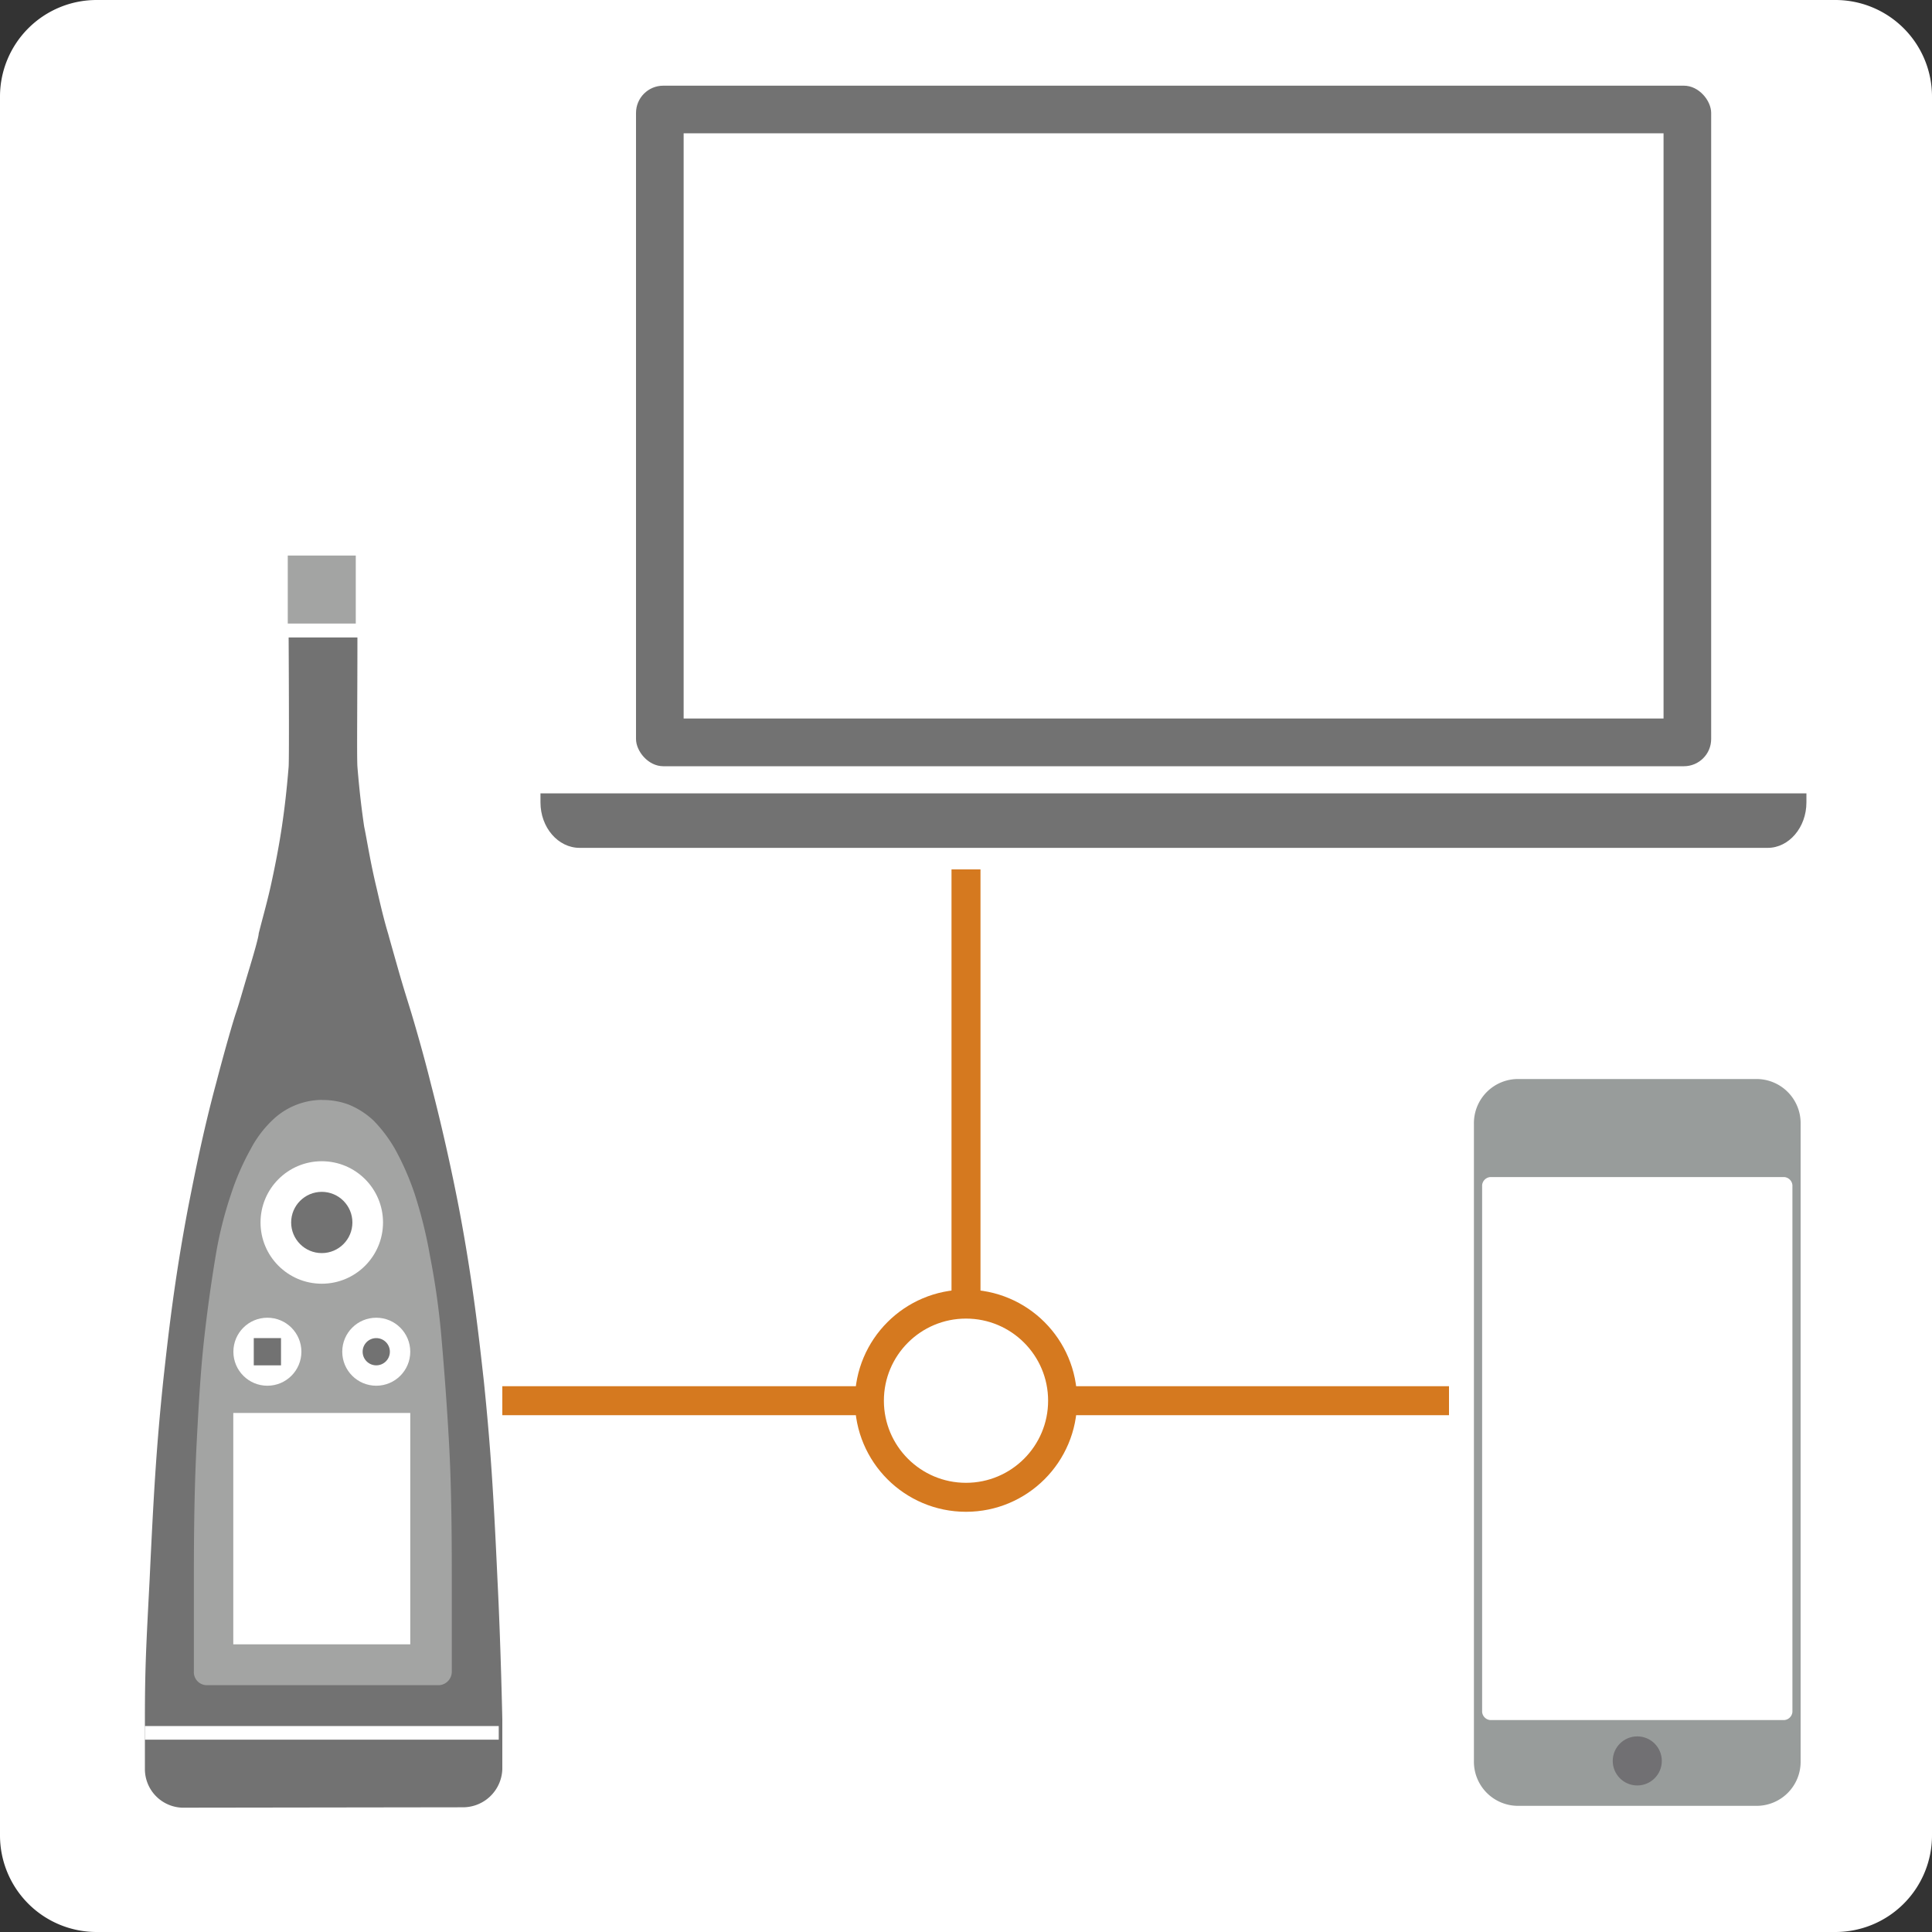 <?xml version="1.0" encoding="utf-8"?>
<svg id="a1da8459-91b5-46cd-9953-f4b12b8193a6" data-name="Layer 1" xmlns="http://www.w3.org/2000/svg" width="200" height="200" viewBox="0 0 200 200" MadCap:fileTags="Content Status.Not Applicable" xmlns:MadCap="http://www.madcapsoftware.com/Schemas/MadCap.xsd">
    <rect x="0" y="0" width="200" height="200" fill="#333333" stroke="none"/>
    <title>connect-devices-locally</title>
    <path d="M190,200H10A10,10,0,0,1,0,190V10A10,10,0,0,1,10,0H190a10,10,0,0,1,10,10V190A10,10,0,0,1,190,200Z" style="fill:#fff" />
    <circle cx="100" cy="145" r="10" style="fill:none;stroke:#d5791f;stroke-miterlimit:10;stroke-width:3px" />
    <line x1="100" y1="135" x2="100" y2="90" style="fill:none;stroke:#d5791f;stroke-miterlimit:10;stroke-width:3px" />
    <line x1="110" y1="145" x2="150" y2="145" style="fill:none;stroke:#d5791f;stroke-miterlimit:10;stroke-width:3px" />
    <line x1="52" y1="145" x2="90" y2="145" style="fill:none;stroke:#d5791f;stroke-miterlimit:10;stroke-width:3px" />
    <rect x="65.84" y="8.87" width="111.3" height="70.45" rx="2.82" style="fill:#727272" />
    <rect x="70.77" y="13.8" width="101.44" height="60.58" style="fill:#fff" />
    <path d="M187,82.13v.94c0,2.59-1.82,4.7-4,4.7H60c-2.23,0-4.05-2.11-4.05-4.7v-.94Z" style="fill:#727272" />
    <path d="M19.15,187.13A4,4,0,0,1,15,183.18V178c0-5.42.14-7.75.49-14.51.42-8.95.7-13.74,1.41-20.57.49-4.44,1.13-10.36,2.61-18.1.56-2.82,1.47-7.54,2.88-12.75.78-3,1.69-6.2,2.05-7.26s.7-2.33,1.34-4.44,1-3.45,1-3.73c.35-1.41.78-2.89,1.2-4.72.63-2.82,1-5,1.2-6.34.28-1.9.49-3.67.7-6.2.07-1.06,0-13.39,0-13.39h7.12c0,6.56-.07,12.33,0,13.39.21,2.53.42,4.3.7,6.2C38,87,38.31,89.14,39,92c.42,1.83.77,3.31,1.2,4.72.07.28.49,1.76,1.05,3.73s1,3.31,1.34,4.44,1.27,4.3,2,7.26c1.34,5.14,2.33,9.86,2.89,12.75,1.48,7.74,2.12,13.73,2.61,18.1.7,6.83,1,11.62,1.41,20.57C51.84,170.29,52,178,52,178v5.14a4.08,4.08,0,0,1-4.16,3.95Z" style="fill:#727272" />
    <rect x="29.79" y="57.51" width="7.04" height="7.04" style="fill:#a3a4a3" />
    <path d="M33.38,113.87a7.61,7.61,0,0,1,2.75.49A8.39,8.39,0,0,1,38.67,116a14.59,14.59,0,0,1,2.25,3,28,28,0,0,1,2,4.58A46.62,46.62,0,0,1,44.51,130a79.12,79.12,0,0,1,1.2,8.59c.28,3.24.56,6.91.78,10.92s.28,8.6.28,13.53v10a1.4,1.4,0,0,1-1.34,1.41h-24A1.35,1.35,0,0,1,20.07,173v-9.93c0-5,.07-9.44.28-13.53s.42-7.68.78-10.92.77-6.06,1.19-8.59a40.47,40.47,0,0,1,1.62-6.48,26.29,26.29,0,0,1,2-4.58,11.5,11.5,0,0,1,2.25-3,7.46,7.46,0,0,1,5.28-2.11h-.07Z" style="fill:#a3a4a3" />
    <rect x="24.15" y="146.27" width="18.32" height="23.95" style="fill:#fff" />
    <rect x="15" y="178.68" width="36.63" height="1.41" style="fill:#fff" />
    <circle cx="33.31" cy="126.55" r="6.34" style="fill:#fff" />
    <circle cx="33.31" cy="126.55" r="3.17" style="fill:#727272" />
    <circle cx="38.95" cy="139.93" r="3.52" style="fill:#fff" />
    <circle cx="38.95" cy="139.93" r="1.41" style="fill:#727272" />
    <circle cx="27.68" cy="139.93" r="3.52" style="fill:#fff" />
    <rect x="26.27" y="138.52" width="2.82" height="2.82" style="fill:#727272" />
    <path d="M186.39,116.35a4.56,4.56,0,0,0-4.64-4.65H157.23a4.57,4.57,0,0,0-4.65,4.65v65.94a4.57,4.57,0,0,0,4.65,4.65h24.52a4.56,4.56,0,0,0,4.65-4.64Z" style="fill:#fff" />
    <path d="M186.4,116.35a4.57,4.57,0,0,0-4.65-4.65H157.23a4.57,4.57,0,0,0-4.65,4.65v65.94a4.57,4.57,0,0,0,4.65,4.65h24.52a4.56,4.56,0,0,0,4.65-4.64Zm-1.69,61.71H154.27a.92.92,0,0,1-.84-.84V122.69a.92.92,0,0,1,.84-.84h30.44a.92.92,0,0,1,.84.84v54.53A.92.92,0,0,1,184.71,178.06Z" style="fill:#989c9b" />
    <circle cx="169.49" cy="182.29" r="2.54" style="fill:#717073" />
</svg>
